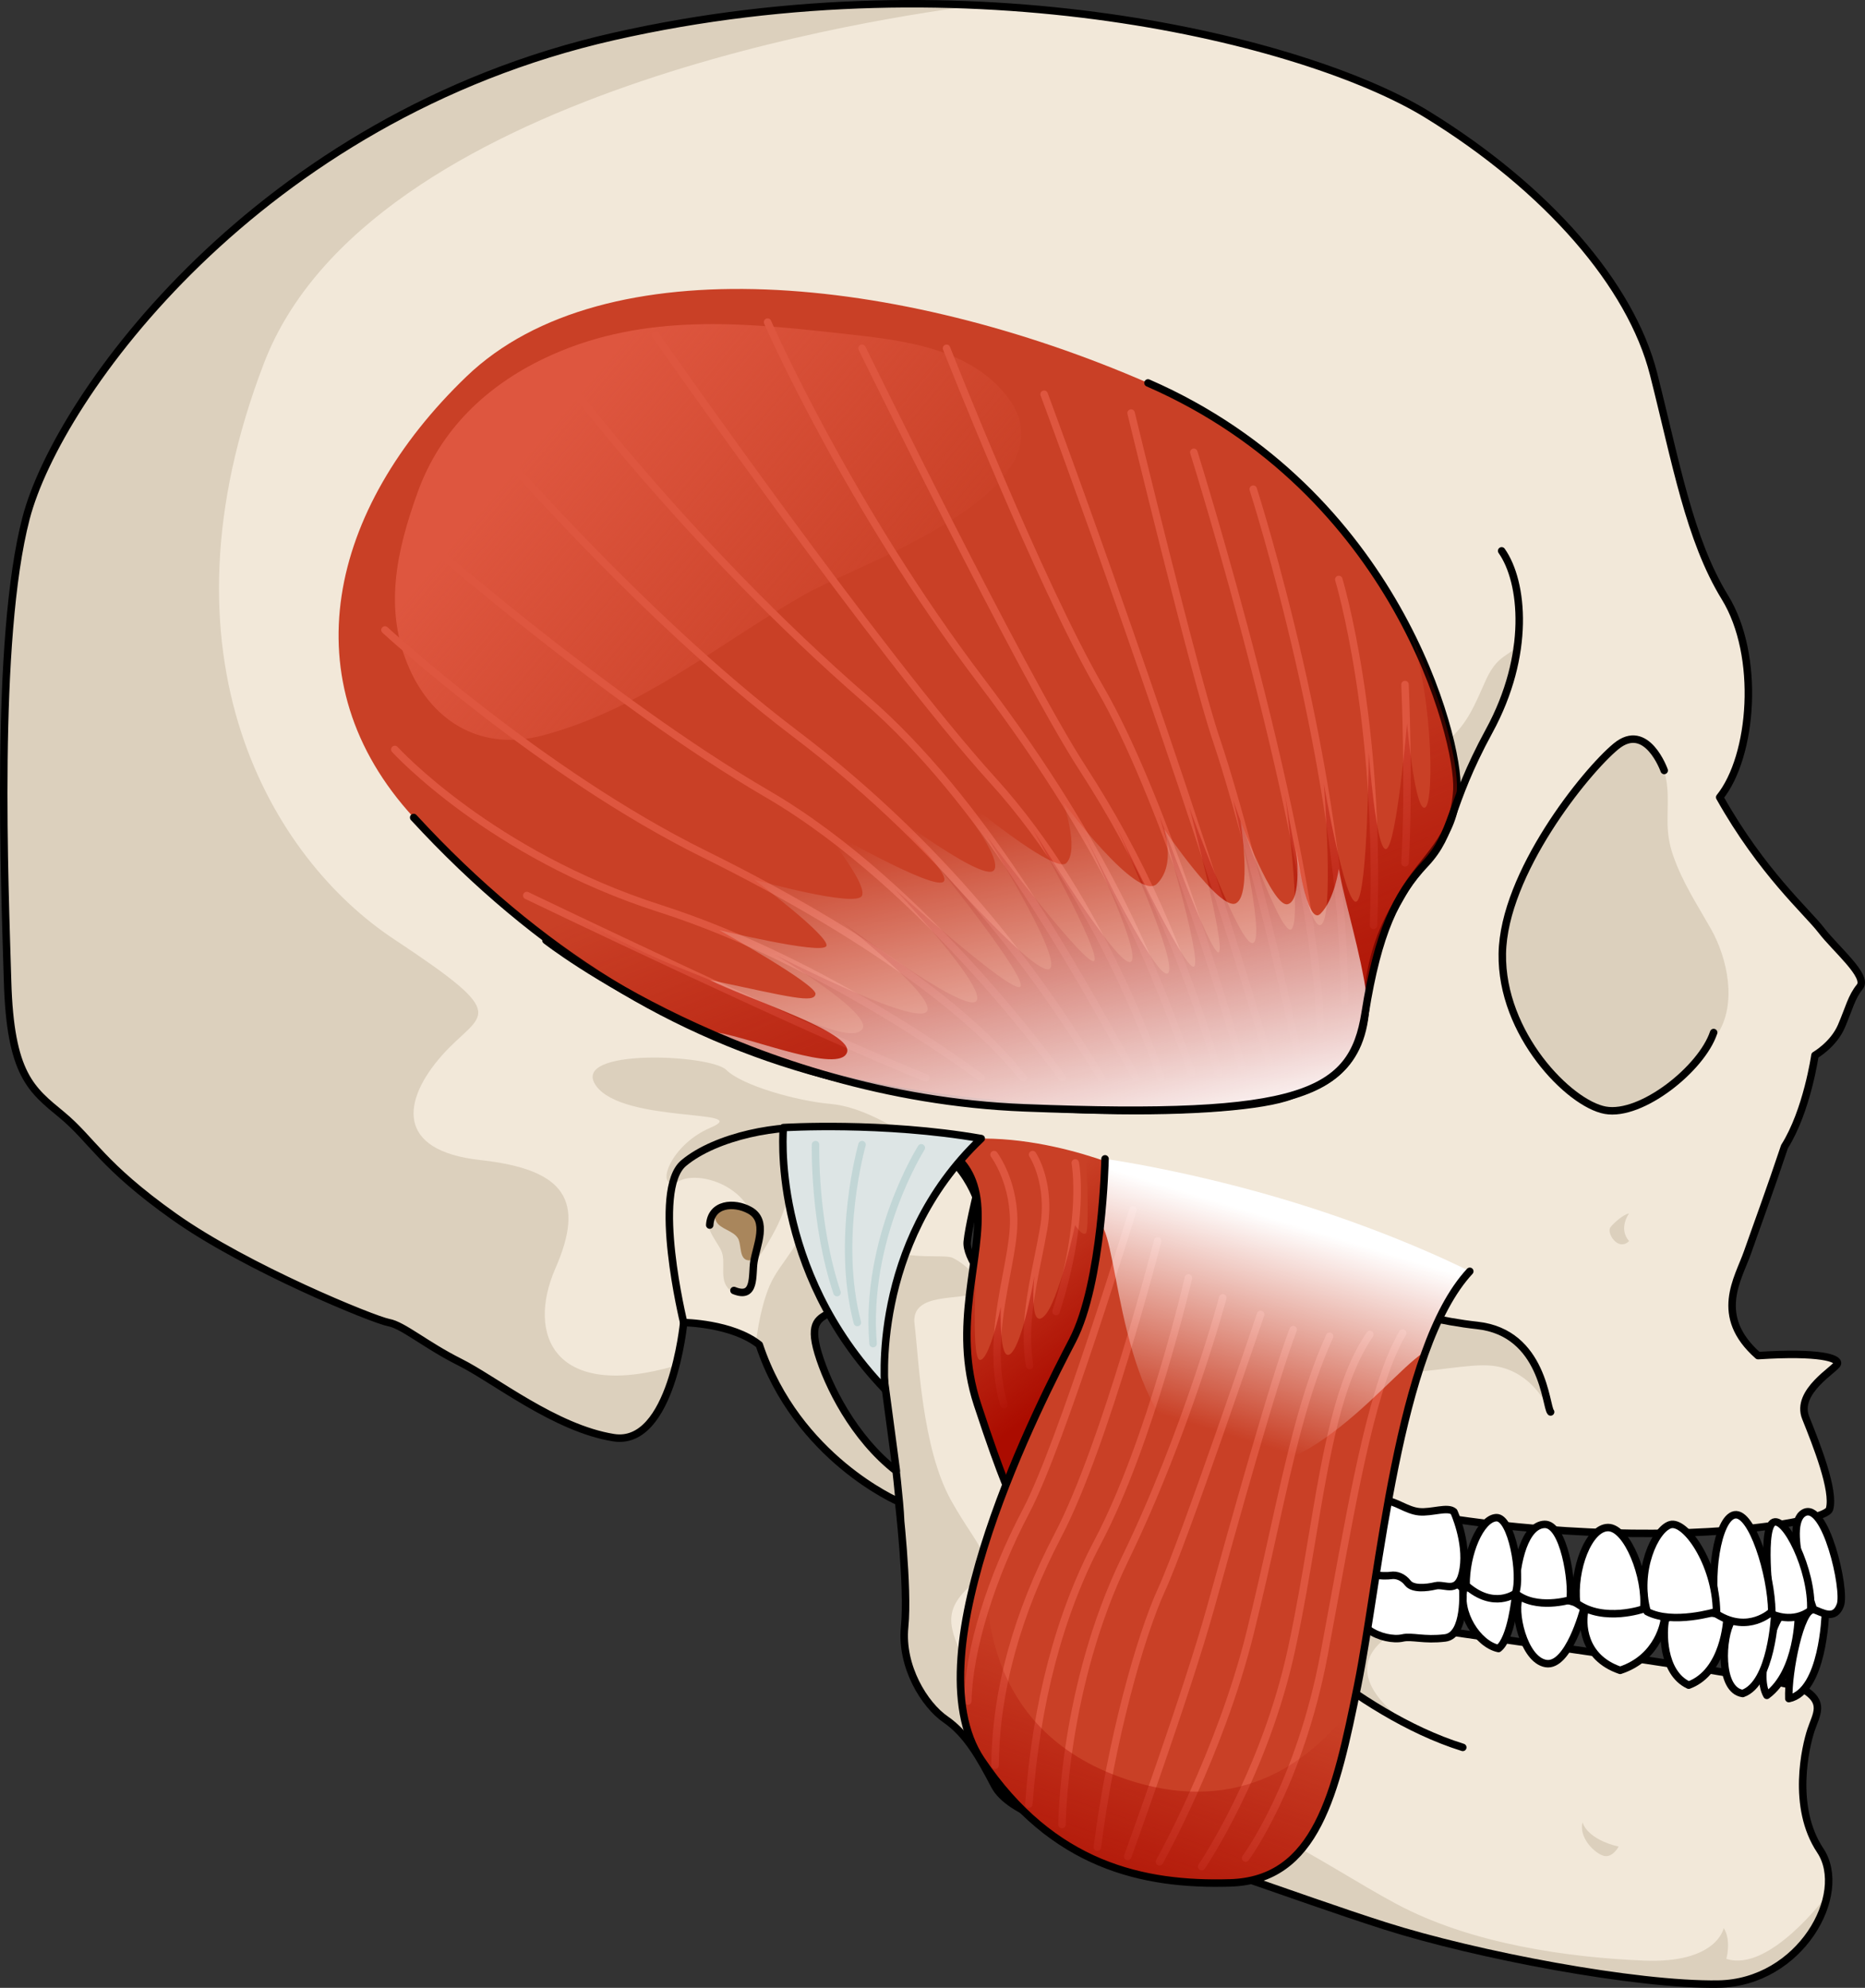 <?xml version="1.0" encoding="utf-8"?>
<!-- Generator: Adobe Illustrator 16.0.0, SVG Export Plug-In . SVG Version: 6.00 Build 0)  -->
<!DOCTYPE svg PUBLIC "-//W3C//DTD SVG 1.1//EN" "http://www.w3.org/Graphics/SVG/1.1/DTD/svg11.dtd">
<svg version="1.1" id="Layer_1" xmlns="http://www.w3.org/2000/svg" xmlns:xlink="http://www.w3.org/1999/xlink" x="0px" y="0px"
	 width="374.069px" height="398.729px" viewBox="0 0 374.069 398.729" enable-background="new 0 0 374.069 398.729"
	 xml:space="preserve">
<rect x="0" y="0" width="374.069" height="398.729" fill="#333333" stroke="none"/>
<g>
	<g>
		<g>
			<g>
				<path fill="#F2E8D9" d="M1.518,196.763c0.528,18.793,4.775,21.811,10.881,26.853c6.102,5.043,7.96,10.086,22.556,20.435
					c14.597,10.349,40.074,20.699,42.994,21.229c2.918,0.53,7.43,4.513,14.33,7.964c6.899,3.447,19.107,13.268,30.785,15.126
					c11.678,1.857,14.065-23.09,14.065-23.09s9.74,0.12,15.165,4.462c7.598,22.788,27.944,31.47,27.944,31.47
					s2.004,17.146,1.209,25.105c-0.797,7.961,3.98,15.658,8.227,18.577c4.246,2.918,6.899,7.695,9.819,13.27
					c2.92,5.572,15.128,9.023,25.211,10.881c10.087,1.856,34.767,11.41,53.077,17.25c18.312,5.839,50.424,11.94,66.877,11.677
					c16.454-0.266,26.273-18.046,20.436-26.804c-5.838-8.757-2.92-20.965-1.858-24.149s2.92-5.573-1.592-8.228
					c-4.513-2.654-74.043-11.677-80.943-13.003c-6.899-1.329-24.946-4.513-29.458-3.187c-2.92-4.51-2.652-22.557-0.531-27.068
					c61.305,18.843,115.178,10.881,116.24,7.166c1.061-3.717-2.652-13.004-4.777-18.314c-2.124-5.306,6.104-9.816,6.369-10.879
					c0.266-1.062-3.449-2.39-15.922-1.591c-9.024-7.96-3.981-15.393-2.123-20.7c1.856-5.308,4.512-12.475,7.43-21.232
					c4.513-7.164,6.104-18.311,6.104-18.311s3.716-2.123,5.308-5.839c1.594-3.715,1.982-5.787,3.698-7.915
					c1.717-2.125-4.878-7.582-7.73-11.311c-2.854-3.726-11.89-11.56-20.383-26.686c6.635-8.227,8.228-28.396,1.063-40.073
					c-7.166-11.678-9.818-27.068-14.331-44.849c-4.512-17.782-21.229-37.154-45.38-52.016
					C262.125,8.122,194.452-8.863,123.063,7.326C51.675,23.515,11.601,79.511,5.231,103.926
					C-1.137,128.343,0.984,177.968,1.518,196.763z M194.004,249.07c0.294-2.937,1.762-8.958,1.762-8.958s10.869,1.468,13.659,2.057
					c2.792,0.586,6.902,7.049,10.575,12.335c3.672,5.287,2.088,7.139,1.615,7.493c-4.698,3.523-11.162,3.523-17.478,0
					C197.822,258.47,193.71,252.007,194.004,249.07z M166.45,263.226c1.937-1.291,5.165-8.825,5.165-8.825s2.585,2.583,3.229,5.166
					c0.647,2.586,4.951,35.516,4.951,35.516c-8.609-6.673-13.775-17.22-15.713-23.678
					C162.146,264.947,164.514,264.517,166.45,263.226z"/>
				<path fill="#DCD0BD" d="M144.604,250.742c1.213,2.471-0.588,5.908,1.747,7.994c3.482,3.11,4.737-2.426,5.024-5.002
					c0.359-3.22,2.518-8.576-0.531-11.106c-1.793-1.488-6.924-1.964-8.31,0.396C140.851,245.894,143.484,248.46,144.604,250.742z"/>
				<path fill="#DCD0BD" d="M283.418,346.444c-21.089-11.942-28.879-19.504-31.535-23.982c4.902-0.844,19.385,1.568,26.893,2.961
					c0.666,0.444,1.313,0.912,1.929,1.402C264.668,335.416,283.418,346.444,283.418,346.444z"/>
				<path fill="#DCD0BD" d="M324.662,370.388c0,0-5.971-1.169-7.254-4.852c-0.741,2.92,2.152,5.947,4.051,6.649
					C323.358,372.889,324.662,370.388,324.662,370.388z"/>
				<path fill="#DCD0BD" d="M326.746,243.382c0,0-2.221,3.003,0,5.557c-2.217,2.185-4.598-1.698-3.731-2.778
					C323.881,245.081,325.608,243.644,326.746,243.382z"/>
				<path fill="#DCD0BD" d="M1.518,196.763c-0.533-18.795-2.654-68.42,3.714-92.837c6.369-24.415,46.443-80.411,117.832-96.6
					c25.374-5.754,50.274-7.313,72.922-6.272C178.397,3.267,73.948,18.196,52.963,72.801c-22.72,59.124,1.674,99.437,26.025,115.56
					c24.353,16.125,17.516,14.441,9.646,23.347c-7.869,8.903-9.479,19.086,7.719,20.981c17.201,1.897,20.963,8.203,15.051,21.712
					c-5.914,13.508-0.096,26.61,24.139,19.524c-1.807,7.009-5.467,15.559-12.479,14.444c-11.678-1.858-23.886-11.679-30.785-15.126
					c-6.9-3.451-11.412-7.434-14.33-7.964c-2.92-0.53-28.397-10.881-42.994-21.229c-14.596-10.349-16.454-15.392-22.556-20.435
					C6.293,218.573,2.046,215.556,1.518,196.763z"/>
				<path fill="#DCD0BD" d="M158.578,213.294c-0.665-0.31-1.324,0.053-1.081-1.082c1.401,0.981,7.613,2.361,8.839,0.521
					c1.999-2.994-5.194-5.617-6.609-6.192c-4.81-1.957-13.723-8.272-9.59-14.71c2.779,0.96,3.433,5.371,5.045,7.584
					c1.192,1.641,3.823,3.969,5.856,5.159c2.777,1.629,7.047,1.659,10.108,2.542c2.779,0.801,5.141,3.146,7.396,3.813
					c0.373-3.066-0.319-6.285-0.126-9.427c2.165,3.208,3.931,8.256,6.894,10.63c0.104-2.805-0.132-5.532-0.835-8.214
					c-0.986-3.746-4.527-6.573-5.205-10.273c8.219-1.877,11.922,12.644,14.526,17.354c2.301-4.756-1.683-12.306-3.147-16.835
					c4.238,2.043,6.786,4.167,8.282,8.652c0.882,2.647,2.39,10.957,6.275,10.798c6.169-0.253-2.906-20.014-2.368-23.535
					c3.521,2.61,5.646,7.273,7.452,11.161c1.385,2.978,3.436,11.425,6.422,12.617c1.862-3.57,1.674-12.781,5.576-5.791
					c2.334,4.182,7.29,2.61,11.913,2.61c7.899,0,19.585-1.426,21.763-11.045c1.376-6.073-4.575,0.238-6.295-2.09
					c-1.618-2.184,4.665-6.469,5.964-7.227c9.089-5.306,18.695-6.069,22.506-17.229c1.617-4.744,1.751-9.458,2.828-14.331
					c1-4.526,4.346-6.203,7.911-8.938c4.62-3.545,6.151-6.625,8.46-11.877c1.137-2.592,2.002-4.586,4.295-6.248
					c2.573-1.863,2.83-1.396,3.033-5.329l-1.459,4.083c0.339-0.54,0.729-0.938,1.338-0.929c-0.86,5.914-3.003,11.86-5.865,17.117
					c-8.354,15.335-6.982,20.447-12.824,26.653c-5.843,6.208-9.492,13.874-12.049,29.938c-2.556,16.065-12.414,21.178-68.276,18.986
					c-13.653-0.536-27.214-2.86-40.33-6.676c-1.583-0.46-3.159-0.94-4.729-1.444c-1.097-0.35-3.408-0.624-3.807-1.956
					c0.413-0.06,0.864-0.002,1.268,0.079"/>
				<g>
					<path fill="#DCD0BD" d="M216.939,238.362c7.617-3.808,19.896-0.362,32.918,9.766c13.022,10.131,32.918,16.278,46.299,17.726
						c12.201,1.317,13.582,13.753,14.491,16.766c-0.898-1.922-4.282-7.995-11.539-8.694c-4.438-0.431-11.917,1.32-19.527,1.561l0,0
						c-21.435,4.234-23.354,21.662-23.356,21.674c-1.663-0.472-3.333-0.964-5.01-1.476c3.512-9.008,4.418-24.675,4.647-31.272
						c-10.741-11.102-26.575-24.096-31.544-15.426c-1.721,3.004-2.914,5.087-3.751,6.547c-0.202-0.329-0.422-0.67-0.671-1.028
						c-3.672-5.286-7.784-11.749-10.574-12.335C209.322,242.169,209.322,242.169,216.939,238.362z"/>
					<path fill="#DCD0BD" d="M119.546,217.772c5.395,7.615,31.802,4.649,22.999,8.404c-8.803,3.754-11.356,13.338-6.247,10.676
						c5.111-2.662,21.207,3.285,13.018,19.194c0,0,9.521-11.421,8.899-19.194c1.651-4.364,5.402-3.74,4.235,4.607
						c-1.166,8.348-5.838,11.214-8.097,16.455c-0.975,2.265-2.142,6.309-2.722,11.424c0.187,0.134,0.382,0.261,0.558,0.402
						c7.596,22.788,27.943,31.47,27.943,31.47s2.005,17.146,1.21,25.105c-0.797,7.961,3.981,15.658,8.227,18.577
						c4.245,2.918,6.9,7.695,9.819,13.27c2.919,5.572,15.126,9.023,25.213,10.881c10.084,1.856,34.764,11.41,53.074,17.25
						c18.313,5.839,50.424,11.94,66.879,11.677c11.762-0.19,20.129-9.33,21.814-17.726l0,0c0,0-11.445,15.508-20.102,12.668
						c0.998-4.26-0.54-6.16-0.54-6.16s-1.32,7.14-16.077,6.507c-14.754-0.631-34.346-3.187-49.678-11.421
						c-15.334-8.235-32.152-21.295-46.174-18.454c-14.022,2.838-23.658,3.122-26.792-2.558c-3.131-5.679-3.966-9.303,0-10.33
						c3.968-1.026,7.759-1.026,2.315-4.15c-5.446-3.123-9.381,1.508-13.66-8.333c-4.279-9.838-7.688-13.671-1.441-19.563
						c6.247-5.893,2.521-6.826-3.424-17.433c-5.945-10.608-6.515-28.737-7.364-35.43c-0.853-6.695,9.769-4.524,12.229-6.412
						c2.462-1.888-2.292-5.776-4.563-6.863c-2.271-1.085-13.762,1.706-19.025-6.125c0,0-8.707-16.397,11.973-17.321
						c-4.591-2.625-10.963-6.885-17.574-7.454c-6.606-0.568-17.682-3.69-20.805-6.813
						C142.545,211.477,114.15,210.157,119.546,217.772z M166.346,263.226c1.938-1.291,5.167-8.825,5.167-8.825
						s2.581,2.583,3.229,5.166c0.645,2.586,4.949,35.516,4.949,35.516c-8.61-6.673-13.775-17.22-15.712-23.678
						C162.041,264.947,164.408,264.517,166.346,263.226z"/>
					<path fill="#A9865C" d="M148.503,250.291c0.162,1.059,0.355,2.125,1.217,2.424c3.232,1.118,3.194-7.817,2.299-9.365
						c-1.607-2.779-10.242-2.389-8.39,1.583c0.757,1.623,3.421,1.846,4.39,3.462C148.298,248.861,148.393,249.574,148.503,250.291z"
						/>
					<path fill="#DCD0BD" d="M310.908,283.216c-0.09-0.097-0.174-0.305-0.261-0.597
						C310.816,282.983,310.908,283.216,310.908,283.216z"/>
				</g>
				<path fill="#DCD0BD" d="M321.975,222.693c2.178,0.394,4.445-0.192,6.461-0.998c3.473-1.392,6.632-3.646,9.337-6.207
					c1.331-1.259,2.574-2.627,3.646-4.116c0.975-1.354,2.162-2.578,3.056-3.954c3.962-6.09,2.031-15.204-1.316-21.117
					c-2.796-4.936-5.683-9.272-7.571-14.692c-0.803-2.302-1.128-4.516-1.128-6.947c0-4.551,0.538-8.682-1.928-12.717
					c-1.965-3.215-5.136-4.936-8.411-2.23c-6.167,5.096-22.527,25.479-22.797,41.57
					C301.055,207.376,314.732,221.383,321.975,222.693z"/>
				
					<path fill="none" stroke="#000000" stroke-width="1.5" stroke-linecap="round" stroke-linejoin="round" stroke-miterlimit="10" d="
					M1.518,196.763c0.528,18.793,4.775,21.811,10.881,26.853c6.102,5.043,7.96,10.086,22.556,20.435
					c14.597,10.349,40.074,20.699,42.994,21.229c2.918,0.53,7.43,4.513,14.33,7.964c6.899,3.447,19.107,13.268,30.785,15.126
					c11.678,1.857,14.065-23.09,14.065-23.09s9.74,0.12,15.165,4.462c7.598,22.788,27.944,31.47,27.944,31.47
					s2.004,17.146,1.209,25.105c-0.797,7.961,3.98,15.658,8.227,18.577c4.246,2.918,6.899,7.695,9.819,13.27
					c2.92,5.572,15.128,9.023,25.211,10.881c10.087,1.856,34.767,11.41,53.077,17.25c18.312,5.839,50.424,11.94,66.877,11.677
					c16.454-0.266,26.273-18.046,20.436-26.804c-5.838-8.757-2.92-20.965-1.858-24.149s2.92-5.573-1.592-8.228
					c-4.513-2.654-74.043-11.677-80.943-13.003c-6.899-1.329-24.946-4.513-29.458-3.187c-2.92-4.51-2.652-22.557-0.531-27.068
					c61.305,18.843,115.178,10.881,116.24,7.166c1.061-3.717-2.652-13.004-4.777-18.314c-2.124-5.306,6.104-9.816,6.369-10.879
					c0.266-1.062-3.449-2.39-15.922-1.591c-9.024-7.96-3.981-15.393-2.123-20.7c1.856-5.308,4.512-12.475,7.43-21.232
					c4.513-7.164,6.104-18.311,6.104-18.311s3.716-2.123,5.308-5.839c1.594-3.715,1.982-5.787,3.698-7.915
					c1.717-2.125-4.878-7.582-7.73-11.311c-2.854-3.726-11.89-11.56-20.383-26.686c6.635-8.227,8.228-28.396,1.063-40.073
					c-7.166-11.678-9.818-27.068-14.331-44.849c-4.512-17.782-21.229-37.154-45.38-52.016
					C262.125,8.122,194.452-8.863,123.063,7.326C51.675,23.515,11.601,79.511,5.231,103.926
					C-1.137,128.343,0.984,177.968,1.518,196.763z M179.383,291.942c0,0,1.132,9.362,1.259,13.111 M142.354,245.728
					c0.248-4.333,4.838-4.714,8.012-2.977c3.817,2.091,1.384,7.015,0.849,10.338c-0.424,2.635,0.419,7.579-4.002,5.762
					 M194.004,249.07c0.294-2.937,1.762-8.958,1.762-8.958s10.869,1.468,13.659,2.057c2.792,0.586,6.902,7.049,10.575,12.335
					c3.672,5.287,2.088,7.139,1.615,7.493c-4.698,3.523-11.162,3.523-17.478,0C197.822,258.47,193.71,252.007,194.004,249.07z
					 M166.45,263.226c1.937-1.291,5.165-8.825,5.165-8.825s2.585,2.583,3.229,5.166c0.647,2.586,4.951,35.516,4.951,35.516
					c-8.609-6.673-13.775-17.22-15.713-23.678C162.146,264.947,164.514,264.517,166.45,263.226z"/>
				
					<path fill="#FFFFFF" stroke="#000000" stroke-width="1.5" stroke-linecap="round" stroke-linejoin="round" stroke-miterlimit="10" d="
					M366.111,323.688c0,0-0.423,15.627-7.319,17.021c-0.21-5.202,2.32-18.066,4.957-17.904
					C366.385,322.969,366.111,323.688,366.111,323.688z"/>
				
					<path fill="#FFFFFF" stroke="#000000" stroke-width="1.5" stroke-linecap="round" stroke-linejoin="round" stroke-miterlimit="10" d="
					M360.72,323.809c0,0,0.055,11.513-6.336,16.249c-2.581-4.551,1.727-15.131,2.637-15.784
					C357.932,323.618,359.63,322.76,360.72,323.809z"/>
				
					<path fill="#FFFFFF" stroke="#000000" stroke-width="1.5" stroke-linecap="round" stroke-linejoin="round" stroke-miterlimit="10" d="
					M355.957,323.973c0,0-0.59,13.671-6.412,15.714c-4.801-0.651-4.242-11.347-2.246-14.59
					C352.824,324.082,355.437,322.875,355.957,323.973z"/>
				
					<path fill="#FFFFFF" stroke="#000000" stroke-width="1.5" stroke-linecap="round" stroke-linejoin="round" stroke-miterlimit="10" d="
					M346.372,324.788c0,0-0.421,10.533-7.665,13.226c-5.388-2.507-5.201-10.942-4.645-13.226
					C337.87,322.316,345.959,323.404,346.372,324.788z"/>
				
					<path fill="#FFFFFF" stroke="#000000" stroke-width="1.5" stroke-linecap="round" stroke-linejoin="round" stroke-miterlimit="10" d="
					M333.794,325.012c0,0-0.938,7.43-8.834,10.03c-7.616-2.601-7.71-9.522-7.059-12.237
					C325.053,320.925,333.784,322.883,333.794,325.012z"/>
				
					<path fill="#FFFFFF" stroke="#000000" stroke-width="1.5" stroke-linecap="round" stroke-linejoin="round" stroke-miterlimit="10" d="
					M317.652,322.805c0,0-3.049,11.614-7.576,10.874c-4.529-0.739-6.683-10.72-5.281-13.49
					C309.521,320.743,316.449,320.244,317.652,322.805z"/>
				
					<path fill="#FFFFFF" stroke="#000000" stroke-width="1.5" stroke-linecap="round" stroke-linejoin="round" stroke-miterlimit="10" d="
					M303.961,320.188c0,0-0.814,8.479-3.403,10.477c-4.157-0.866-8.252-7.299-6.897-12.215
					C299.079,318.525,303.539,318.256,303.961,320.188z"/>
				
					<path fill="#FFFFFF" stroke="#000000" stroke-width="1.5" stroke-linecap="round" stroke-linejoin="round" stroke-miterlimit="10" d="
					M293.395,318.802c0,0,0.695,9.229-3.556,9.742c-4.25,0.516-6.652-0.42-8.501,0c-1.85,0.422-4.805-0.189-6.746-1.593
					c-1.939-1.402-4.159-7.452-1.434-11.681C280.414,314.827,292.699,316.399,293.395,318.802z"/>
				
					<path fill="#FFFFFF" stroke="#000000" stroke-width="1.5" stroke-linecap="round" stroke-linejoin="round" stroke-miterlimit="10" d="
					M271.994,314.476c0,0,0.656,10.148-1.746,11.902c-2.4,1.755-5.174-2.152-6.56-3.063c-1.387-0.911-4.989,1.926-6.099,0
					c-1.108-1.928-2.406-9.201-0.648-11.248C258.699,310.022,269.12,311.907,271.994,314.476z"/>
				
					<path fill="#FFFFFF" stroke="#000000" stroke-width="1.5" stroke-linecap="round" stroke-linejoin="round" stroke-miterlimit="10" d="
					M363.749,322.805c0,0-6.318-16.786-1.981-19.333c4.338-2.544,8.488,15.373,7.357,18.485
					C367.992,325.066,365.54,323.465,363.749,322.805z"/>
				
					<path fill="#FFFFFF" stroke="#000000" stroke-width="1.5" stroke-linecap="round" stroke-linejoin="round" stroke-miterlimit="10" d="
					M355.545,323.809c-0.471-0.532-2.357-16.563,0-18.355c2.356-1.791,8.014,9.431,7.639,17.541
					C359.6,325.728,355.545,323.809,355.545,323.809z"/>
				
					<path fill="#FFFFFF" stroke="#000000" stroke-width="1.5" stroke-linecap="round" stroke-linejoin="round" stroke-miterlimit="10" d="
					M355.375,323.258c0,0-4.639,4.479-10.959,0.551c-1.789-7.039,0-19.298,3.491-19.958
					C351.395,303.189,355.301,315.788,355.375,323.258z"/>
				
					<path fill="#FFFFFF" stroke="#000000" stroke-width="1.5" stroke-linecap="round" stroke-linejoin="round" stroke-miterlimit="10" d="
					M344.287,323.254c0,0-8.829,2.714-13.921,0c-2.263-8.182,1.603-16.479,4.621-17.424
					C338.005,304.888,344.157,313.52,344.287,323.254z"/>
				
					<path fill="#FFFFFF" stroke="#000000" stroke-width="1.5" stroke-linecap="round" stroke-linejoin="round" stroke-miterlimit="10" d="
					M329.687,322.712c0,0-7.995,2.826-13.465-1.134c-0.754-6.788,2.452-15.181,6.319-15.181
					C326.406,306.397,330.327,316.393,329.687,322.712z"/>
				
					<path fill="#FFFFFF" stroke="#000000" stroke-width="1.5" stroke-linecap="round" stroke-linejoin="round" stroke-miterlimit="10" d="
					M314.901,320.918c0,0-6.79,2.075-10.94-1.321c0.096-6.506,1.981-13.72,5.848-13.836
					C313.675,305.643,315.467,317.43,314.901,320.918z"/>
				
					<path fill="#FFFFFF" stroke="#000000" stroke-width="1.5" stroke-linecap="round" stroke-linejoin="round" stroke-miterlimit="10" d="
					M303.961,319.597c0,0-4.336,3.301-9.898-1.603c-0.096-6.411,2.922-13.392,6.034-13.578
					C303.209,304.228,305.282,315.921,303.961,319.597z"/>
				
					<path fill="#FFFFFF" stroke="#000000" stroke-width="1.5" stroke-linecap="round" stroke-linejoin="round" stroke-miterlimit="10" d="
					M291.61,303.226c0,0,2.733,5.952,1.886,11.398c-0.849,5.445-3.584,2.993-5.563,3.464c-1.981,0.472-4.62,0.662-5.564-0.564
					c-0.942-1.226-2.263-1.697-3.396-1.511c-1.131,0.19-7.072,0.101-7.449-2.496c0.377-4.857,4.243-12.401,6.224-12.496
					c1.981-0.094,4.338,1.959,6.885,2.205C287.177,303.472,290.385,302.132,291.61,303.226z"/>
				
					<path fill="#FFFFFF" stroke="#000000" stroke-width="1.5" stroke-linecap="round" stroke-linejoin="round" stroke-miterlimit="10" d="
					M269.355,299.796c0,0,3.018,4.317,2.168,9.938c-0.848,5.62-3.866,5.235-6.506,3.92c-2.641-1.318-2.735-2.261-4.621-1.882
					c-1.886,0.375-4.998,0.849-5.563-1.133c-0.565-1.979,1.476-11.312,4.085-12.729c2.61-1.417,3.279,0.897,5.793,1.509
					C267.225,300.032,267.374,297.53,269.355,299.796z"/>
				
					<path fill="none" stroke="#000000" stroke-width="1.5" stroke-linecap="round" stroke-linejoin="round" stroke-miterlimit="10" d="
					M333.794,154.542c0,0-3.506-9.925-9.675-4.828c-6.167,5.096-22.527,25.479-22.797,41.57
					c-0.268,16.092,13.41,30.099,20.652,31.409c7.24,1.312,19.338-8.344,21.737-15.586"/>
				
					<path fill="none" stroke="#000000" stroke-width="1.5" stroke-linecap="round" stroke-linejoin="round" stroke-miterlimit="10" d="
					M311.012,283.216c-1.004-1.086-1.366-15.917-14.749-17.362c-13.384-1.447-33.278-7.595-46.302-17.726
					c-13.021-10.128-25.3-13.573-32.917-9.766c-7.619,3.807-7.619,3.807-7.619,3.807"/>
				
					<path fill="none" stroke="#000000" stroke-width="1.5" stroke-linecap="round" stroke-linejoin="round" stroke-miterlimit="10" d="
					M195.766,240.112c0,0-6.194-17.419-22.739-9.552c-9.938,4.725-6.732,18.864-1.411,23.84"/>
				
					<path fill="none" stroke="#000000" stroke-width="1.5" stroke-linecap="round" stroke-linejoin="round" stroke-miterlimit="10" d="
					M137.129,265.279c0,0-6.487-26.558,0-31.982c6.483-5.426,19.507-7.96,27.464-6.874"/>
				
					<path fill="none" stroke="#000000" stroke-width="1.5" stroke-linecap="round" stroke-linejoin="round" stroke-miterlimit="10" d="
					M256.079,252.313c0,0,1.533,26.236-5.368,43.22"/>
				
					<path fill="none" stroke="#000000" stroke-width="1.5" stroke-linecap="round" stroke-linejoin="round" stroke-miterlimit="10" d="
					M251.242,322.601c0,0,20.114,21.025,42.152,27.896"/>
				<path fill="#DCD0BD" d="M326.746,243.382"/>
			</g>
			<path fill="#C94026" d="M186.358,229.592c0,0,8.638,0.786,9.686,11.78c1.047,10.996-5.236,24.346,0,40.315
				c5.235,15.969,7.068,19.11,7.068,19.11l16.229-20.42c0,0,6.022-19.895,5.76-20.941c-0.261-1.048,2.765-24.066,2.765-24.066
				S205.73,224.88,186.358,229.592z"/>
			<g>
				<path fill="#DE563F" d="M201.348,282.514c-0.327,0-0.628-0.216-0.722-0.546c-2.692-9.516-0.9-18.984,0.539-26.593
					c0.612-3.236,1.19-6.294,1.354-8.933c0.533-8.609-3.696-14.346-3.739-14.403c-0.249-0.331-0.182-0.801,0.149-1.05
					c0.332-0.249,0.802-0.181,1.05,0.149c0.188,0.25,4.604,6.241,4.038,15.396c-0.17,2.733-0.757,5.836-1.378,9.12
					c-1.483,7.842-3.165,16.729-0.569,25.905c0.112,0.398-0.119,0.813-0.518,0.926C201.483,282.505,201.415,282.514,201.348,282.514
					z"/>
				<path fill="#DE563F" d="M206.522,274.673c-0.358,0-0.676-0.258-0.738-0.624c-1.255-7.358,0.242-14.773,1.689-21.945
					c0.381-1.884,0.773-3.831,1.11-5.745c1.541-8.772-2.06-14.299-2.096-14.354c-0.229-0.345-0.137-0.811,0.208-1.04
					s0.811-0.137,1.04,0.208c0.163,0.244,3.969,6.087,2.324,15.445c-0.339,1.933-0.734,3.89-1.116,5.782
					c-1.421,7.037-2.889,14.313-1.682,21.396c0.069,0.408-0.205,0.796-0.613,0.865C206.606,274.67,206.564,274.673,206.522,274.673z
					"/>
				<path fill="#DE563F" d="M211.816,263.825c-0.075,0-0.152-0.012-0.229-0.036c-0.395-0.126-0.612-0.548-0.485-0.942
					c5.849-18.285,3.854-29.341,3.833-29.451c-0.078-0.406,0.189-0.799,0.597-0.876c0.396-0.084,0.798,0.188,0.876,0.597
					c0.089,0.462,2.087,11.543-3.878,30.188C212.429,263.622,212.134,263.825,211.816,263.825z"/>
			</g>
			<linearGradient id="SVGID_1_" gradientUnits="userSpaceOnUse" x1="199.281" y1="246.386" x2="219.948" y2="274.053">
				<stop  offset="0" style="stop-color:#AB0C00;stop-opacity:0"/>
				<stop  offset="1" style="stop-color:#AB0C00"/>
			</linearGradient>
			<path fill="url(#SVGID_1_)" d="M225.102,259.437c-0.261-1.048,2.765-24.066,2.765-24.066s-3.952-1.868-9.967-3.674
				c0.179,4.594,0.521,15.155-0.087,15.661c-0.777,0.647-2.184-1.63-2.184-1.63s-3.31,15.73-6.307,18.366s-1.84-8.175-1.84-8.175
				s-2.241,13.212-4.704,15.545s-2.038-9.331-2.038-9.331s-2.368,11.017-4.246,10.628s-0.509-21.256-0.509-21.256l-0.452,0.266
				c-1.155,8.737-3.175,18.678,0.511,29.917c5.235,15.969,7.068,19.11,7.068,19.11l16.229-20.42
				C219.342,280.378,225.364,260.483,225.102,259.437z"/>
			
				<path fill="none" stroke="#000000" stroke-width="1.5" stroke-linecap="round" stroke-linejoin="round" stroke-miterlimit="10" d="
				M186.358,229.592c0,0,8.638,0.786,9.686,11.78c1.047,10.996-5.236,24.346,0,40.315c5.235,15.969,7.068,19.11,7.068,19.11
				l16.229-20.42c0,0,6.022-19.895,5.76-20.941c-0.261-1.048,2.765-24.066,2.765-24.066"/>
			<g>
				<path fill="#C94026" d="M221.64,232.445c0,0-0.483,24.812-6.502,36.397c-6.019,11.585-32.646,62.85-18.331,84.146
					c14.313,21.298,32.517,25.195,49.891,24.689c17.364-0.505,21.214-17.866,25.621-39.664c4.405-21.793,7.966-67.386,22.481-83.009
					"/>
				<g>
					<path fill="#DE563F" d="M220.109,371.265c-0.031,0-0.063-0.002-0.094-0.006c-0.411-0.051-0.703-0.426-0.651-0.837
						c2.63-21.134,8.636-42.527,12.951-51.928c4.538-9.886,19.663-54.627,19.815-55.078c0.134-0.392,0.555-0.6,0.951-0.471
						c0.393,0.133,0.603,0.559,0.471,0.951c-0.153,0.451-15.304,45.268-19.874,55.223c-4.269,9.299-10.215,30.504-12.826,51.488
						C220.806,370.987,220.482,371.265,220.109,371.265z"/>
					<path fill="#DE563F" d="M213.009,366.721h-0.003c-0.414-0.002-0.749-0.339-0.747-0.753c0.001-0.275,0.245-27.899,12.732-53.626
						c12.378-25.509,19.474-51.955,19.544-52.219c0.106-0.4,0.519-0.641,0.917-0.532c0.4,0.106,0.639,0.517,0.532,0.917
						c-0.07,0.266-7.2,26.846-19.644,52.488c-12.34,25.424-12.581,52.705-12.582,52.978
						C213.757,366.387,213.422,366.721,213.009,366.721z"/>
					<path fill="#DE563F" d="M206.36,362.634c-0.019,0-0.037-0.001-0.056-0.002c-0.413-0.03-0.724-0.39-0.693-0.803
						c1.482-20.41,6.172-38.235,13.939-52.979c10.504-19.942,18.012-52.365,18.086-52.69c0.093-0.403,0.496-0.654,0.899-0.563
						c0.403,0.093,0.655,0.495,0.563,0.899c-0.075,0.327-7.626,32.938-18.222,53.054c-7.67,14.56-12.304,32.186-13.771,52.389
						C207.079,362.333,206.75,362.634,206.36,362.634z"/>
					<path fill="#DE563F" d="M199.583,354.838h-0.006c-0.414-0.003-0.747-0.342-0.744-0.756
						c0.119-14.939,4.403-30.591,12.732-46.519c9.456-18.084,19.804-58.43,19.907-58.835c0.102-0.401,0.51-0.642,0.912-0.541
						c0.401,0.103,0.644,0.511,0.541,0.912c-0.104,0.407-10.494,40.921-20.03,59.159c-8.219,15.715-12.445,31.136-12.563,45.835
						C200.33,354.506,199.994,354.838,199.583,354.838z"/>
					<path fill="#DE563F" d="M194.118,341.957c-0.005,0-0.009,0-0.009,0c-0.419-0.008-0.749-0.35-0.741-0.764
						c0.192-10.436,4.61-24.84,11.818-38.532c7.043-13.373,21.191-59.736,21.333-60.203c0.121-0.396,0.54-0.617,0.937-0.499
						c0.396,0.121,0.619,0.54,0.499,0.937c-0.143,0.468-14.333,46.966-21.44,60.465c-6.999,13.293-11.461,27.801-11.646,37.86
						C194.86,341.63,194.526,341.957,194.118,341.957z"/>
					<path fill="#DE563F" d="M226.187,373.123c-0.085,0-0.171-0.015-0.256-0.045c-0.389-0.142-0.591-0.571-0.449-0.961
						c0.118-0.326,11.875-32.806,16.557-49.65c4.49-16.156,12.85-46.23,16.643-56.041c0.147-0.386,0.583-0.582,0.97-0.429
						c0.387,0.149,0.578,0.583,0.429,0.97c-3.767,9.742-12.112,39.771-16.596,55.902c-4.697,16.899-16.474,49.433-16.592,49.76
						C226.781,372.934,226.493,373.123,226.187,373.123z"/>
					<path fill="#DE563F" d="M232.554,374.187c-0.124,0-0.251-0.031-0.367-0.097c-0.361-0.203-0.488-0.661-0.285-1.021
						c0.121-0.215,12.144-21.694,18.101-45.683c1.791-7.217,3.276-13.915,4.713-20.393c3.35-15.104,6.242-28.149,11.285-39.271
						c0.172-0.379,0.617-0.543,0.992-0.373c0.377,0.171,0.545,0.615,0.373,0.992c-4.978,10.979-7.854,23.953-11.186,38.976
						c-1.438,6.487-2.926,13.195-4.723,20.43c-6.007,24.192-18.127,45.842-18.249,46.058
						C233.07,374.049,232.815,374.187,232.554,374.187z"/>
					<path fill="#DE563F" d="M241.02,375.162c-0.146,0-0.294-0.043-0.424-0.132c-0.341-0.234-0.428-0.701-0.193-1.043
						c0.125-0.182,12.575-18.509,17.963-43.557c1.626-7.563,2.868-14.978,4.069-22.147c2.855-17.047,5.321-31.77,11.707-41.024
						c0.235-0.341,0.701-0.428,1.043-0.191c0.341,0.235,0.427,0.702,0.191,1.043c-6.195,8.98-8.636,23.55-11.462,40.42
						c-1.204,7.188-2.448,14.62-4.082,22.215c-5.453,25.352-18.066,43.907-18.193,44.092
						C241.493,375.049,241.259,375.162,241.02,375.162z"/>
					<path fill="#DE563F" d="M249.839,373.444c-0.157,0-0.314-0.049-0.45-0.15c-0.331-0.248-0.398-0.718-0.149-1.05
						c0.106-0.142,10.711-14.522,15.615-40.627c0.726-3.861,1.431-7.724,2.129-11.539c4.085-22.352,7.943-43.464,13.719-53.062
						c0.213-0.356,0.673-0.471,1.029-0.256c0.354,0.214,0.47,0.675,0.256,1.029c-5.635,9.363-9.469,30.345-13.528,52.559
						c-0.698,3.817-1.404,7.682-2.13,11.546c-4.974,26.475-15.782,41.105-15.891,41.25
						C250.291,373.341,250.066,373.444,249.839,373.444z"/>
				</g>
				<linearGradient id="SVGID_2_" gradientUnits="userSpaceOnUse" x1="232.888" y1="332.812" x2="213.197" y2="389.612">
					<stop  offset="0" style="stop-color:#AB0C00;stop-opacity:0"/>
					<stop  offset="1" style="stop-color:#AB0C00"/>
				</linearGradient>
				<path fill="url(#SVGID_2_)" d="M225.973,356.918c-30.008-10.007-29.265-38.138-27.438-50.198
					c-5.736,17.084-8.963,35.504-1.728,46.269c14.313,21.298,32.517,25.195,49.891,24.689c16.35-0.476,20.718-15.896,24.852-35.893
					C263.679,352.624,249.188,364.661,225.973,356.918z"/>
				
					<linearGradient id="SVGID_3_" gradientUnits="userSpaceOnUse" x1="273.7" y1="155.402" x2="258.608" y2="202.357" gradientTransform="matrix(1.001 -0.021 0.012 1.016 -17.444 90.899)">
					<stop  offset="0.043" style="stop-color:#FFFFFF"/>
					<stop  offset="0.925" style="stop-color:#FFFFFF;stop-opacity:0"/>
				</linearGradient>
				<path fill="url(#SVGID_3_)" d="M221.64,232.445c0,0-0.117,5.787-0.91,13.075c3.789,3.595,3.53,38.457,20.953,47.219
					c18.935,9.523,38.727-19.916,44.979-21.991c2.006-6.47,4.631-11.967,8.139-15.743c0,0-14.047-7.276-34.979-13.73
					C238.892,234.819,221.64,232.445,221.64,232.445z"/>
				
					<path fill="none" stroke="#000000" stroke-width="1.5" stroke-linecap="round" stroke-linejoin="round" stroke-miterlimit="10" d="
					M221.64,232.445c0,0-0.483,24.812-6.502,36.397c-6.019,11.585-32.646,62.85-18.331,84.146
					c14.313,21.298,32.517,25.195,49.891,24.689c17.364-0.505,21.214-17.866,25.621-39.664c4.405-21.793,7.966-67.386,22.481-83.009
					"/>
			</g>
			<path fill="#DDE5E5" d="M177.509,278.673c0,0-3.049-29.078,19.298-50.298c-19.711-3.449-39.68-2.199-39.68-2.199
				S154.348,254.526,177.509,278.673z"/>
			
				<path fill="none" stroke="#000000" stroke-width="1.5" stroke-linecap="round" stroke-linejoin="round" stroke-miterlimit="10" d="
				M177.509,278.673c0,0-3.049-29.078,19.298-50.298c-19.711-3.449-39.68-2.199-39.68-2.199S154.348,254.526,177.509,278.673z"/>
			<path fill="#C94026" d="M258.942,219.777c4.323-1.705,13.591-3.809,14.864-16.551c1.272-12.743,3.417-16.901,7.621-24.19
				c4.204-7.288,10.245-10.536,10.782-20.637c0.537-10.1-12.168-59.877-61.956-81.59c-49.787-21.712-109.044-27.841-136.67-1.307
				c-27.626,26.533-35.676,61.225-10.61,88.476s52.536,43.626,82.227,51.559C199.734,224.765,248.293,223.979,258.942,219.777z"/>
			
				<path fill="none" stroke="#000000" stroke-width="1.5" stroke-linecap="round" stroke-linejoin="round" stroke-miterlimit="10" d="
				M82.974,163.979c25.065,27.251,52.536,43.626,82.227,51.559c34.534,9.228,83.093,8.441,93.742,4.24
				c4.323-1.705,13.591-3.809,14.864-16.551c1.272-12.743,3.417-16.901,7.621-24.19c4.204-7.288,10.245-10.536,10.782-20.637
				c0.537-10.1-12.168-59.877-61.956-81.59"/>
			<linearGradient id="SVGID_4_" gradientUnits="userSpaceOnUse" x1="112.203" y1="83.127" x2="175.705" y2="136.678">
				<stop  offset="0" style="stop-color:#DE563F"/>
				<stop  offset="1" style="stop-color:#DE563F;stop-opacity:0"/>
			</linearGradient>
			<path fill="url(#SVGID_4_)" d="M109.105,71.912c18.518-8.864,37.934-7.451,57.722-5.228c11.689,1.313,25.811,2.235,34.209,11.659
				c17.229,19.336-28.511,34.566-39.453,40.801c-17.588,10.021-32.619,22.962-52.597,28.339
				c-12.075,3.249-21.933-2.328-26.827-13.279c-5.297-11.852-2.629-23.678,1.605-35.446C88.329,86.07,97.716,77.365,109.105,71.912z
				"/>
			<path fill="#DE563F" d="M269.669,201.6L269.669,201.6c-0.415,0-0.75-0.336-0.75-0.751c0.038-45.273-18.087-101.933-18.271-102.5
				c-0.127-0.395,0.089-0.817,0.483-0.944c0.394-0.126,0.816,0.09,0.944,0.483c0.184,0.569,18.382,57.454,18.343,102.963
				C270.419,201.265,270.083,201.6,269.669,201.6z"/>
			<path fill="#DE563F" d="M227.867,216.955c-0.264,0-0.52-0.139-0.656-0.386l-0.794-1.426
				c-12.735-22.898-30.179-54.258-53.142-74.211c-36.153-31.411-61.771-66.092-62.025-66.438c-0.245-0.334-0.173-0.804,0.16-1.049
				c0.335-0.248,0.805-0.173,1.049,0.16c0.254,0.346,25.778,34.897,61.801,66.194c23.162,20.127,40.679,51.619,53.469,74.614
				l0.793,1.427c0.201,0.361,0.071,0.818-0.291,1.02C228.115,216.925,227.99,216.955,227.867,216.955z"/>
			<path fill="#DE563F" d="M196.806,216.955c-0.158,0-0.317-0.05-0.453-0.153c-0.302-0.229-30.511-23.054-64.231-33.856
				c-34.044-10.905-53.297-31.902-53.487-32.113c-0.277-0.308-0.254-0.781,0.054-1.06c0.308-0.274,0.781-0.254,1.06,0.054
				c0.188,0.208,19.191,20.915,52.831,31.691c33.974,10.883,64.38,33.86,64.683,34.091c0.33,0.251,0.394,0.722,0.143,1.051
				C197.256,216.854,197.032,216.955,196.806,216.955z"/>
			<path fill="#DE563F" d="M249.171,215.139c-0.331,0-0.634-0.22-0.724-0.555c-3.807-14.08-16.327-55.195-28.402-76.075
				c-12.535-21.676-30.708-67.908-30.89-68.373c-0.151-0.386,0.039-0.82,0.425-0.972c0.389-0.15,0.82,0.039,0.972,0.425
				c0.182,0.463,18.313,46.591,30.792,68.17c12.155,21.018,24.731,62.301,28.551,76.435c0.108,0.399-0.128,0.812-0.528,0.919
				C249.301,215.131,249.235,215.139,249.171,215.139z"/>
			<path fill="#DE563F" d="M260.218,211.931c-0.349,0-0.661-0.245-0.734-0.601c-3.97-19.496-11.723-49.444-16.266-62.831
				c-4.342-12.792-16.951-64.943-17.078-65.469c-0.097-0.402,0.15-0.808,0.554-0.905c0.391-0.093,0.808,0.149,0.905,0.554
				c0.126,0.524,12.72,52.609,17.039,65.338c4.56,13.435,12.336,43.469,16.316,63.015c0.082,0.405-0.18,0.802-0.586,0.885
				C260.318,211.926,260.268,211.931,260.218,211.931z"/>
			<path fill="#DE563F" d="M239.032,215.954c-0.308,0-0.596-0.19-0.706-0.496l-0.336-0.935
				c-6.471-17.972-15.332-42.583-41.781-77.436c-26.716-35.203-42.78-71.81-42.939-72.175c-0.165-0.38,0.009-0.822,0.388-0.987
				c0.381-0.165,0.821,0.008,0.987,0.388c0.158,0.364,16.156,36.813,42.76,71.868c26.588,35.034,35.494,59.771,41.997,77.834
				l0.337,0.935c0.14,0.39-0.063,0.819-0.452,0.96C239.202,215.94,239.116,215.954,239.032,215.954z"/>
			<path fill="#DE563F" d="M213.085,216.955c-0.236,0-0.469-0.111-0.614-0.319c-0.267-0.379-27.015-38.14-58.892-56.708
				c-32.086-18.691-69.252-51.337-69.624-51.665c-0.311-0.273-0.341-0.748-0.066-1.059c0.275-0.311,0.748-0.341,1.059-0.066
				c0.37,0.326,37.429,32.877,69.388,51.493c32.164,18.736,59.095,56.761,59.362,57.144c0.238,0.339,0.157,0.807-0.183,1.044
				C213.384,216.911,213.233,216.955,213.085,216.955z"/>
			<path fill="#DE563F" d="M205.215,216.955c-0.222,0-0.441-0.098-0.589-0.285c-11.056-13.974-33.693-29.854-63.743-44.714
				c-32.75-16.194-63.866-44.755-64.177-45.042c-0.305-0.28-0.323-0.755-0.042-1.06c0.28-0.304,0.755-0.324,1.06-0.042
				c0.309,0.285,31.271,28.702,63.823,44.8c38.766,19.169,56.339,35.121,64.255,45.128c0.257,0.324,0.202,0.796-0.123,1.053
				C205.541,216.902,205.377,216.955,205.215,216.955z"/>
			<path fill="#DE563F" d="M220.894,216.955c-0.254,0-0.502-0.129-0.643-0.361c-10.772-17.802-28.856-44.319-61.387-68.979
				c-31.699-24.029-62.997-60.913-63.31-61.282c-0.267-0.316-0.228-0.79,0.089-1.058c0.318-0.265,0.791-0.226,1.058,0.089
				c0.311,0.369,31.504,37.129,63.069,61.056c32.735,24.814,50.928,51.49,61.764,69.396c0.215,0.354,0.101,0.815-0.253,1.03
				C221.159,216.92,221.025,216.955,220.894,216.955z"/>
			<path fill="#DE563F" d="M232.845,216.955c-0.319,0-0.616-0.205-0.716-0.526c-0.106-0.343-10.938-34.495-33.557-59.41
				c-22.769-25.079-67.279-88.768-67.727-89.407c-0.237-0.34-0.153-0.808,0.186-1.045c0.343-0.237,0.808-0.153,1.045,0.186
				c0.446,0.64,44.902,64.25,67.607,89.259c22.847,25.165,33.77,59.626,33.877,59.971c0.123,0.396-0.097,0.816-0.492,0.939
				C232.994,216.944,232.919,216.955,232.845,216.955z"/>
			<path fill="#DE563F" d="M244.44,215.954c-0.322,0-0.619-0.208-0.718-0.532c-7.657-25.204-15.562-42.883-27.282-61.02
				c-12.354-19.116-43.89-83.562-44.207-84.211c-0.182-0.372-0.027-0.821,0.345-1.003c0.37-0.183,0.821-0.027,1.003,0.345
				c0.316,0.647,31.814,65.013,44.119,84.055c11.802,18.263,19.757,36.051,27.458,61.398c0.12,0.396-0.104,0.815-0.5,0.936
				C244.586,215.943,244.513,215.954,244.44,215.954z"/>
			<path fill="#DE563F" d="M254.738,214.214c-0.325,0-0.625-0.213-0.721-0.541c-16.374-56.491-45.009-133.56-45.296-134.331
				c-0.145-0.389,0.054-0.82,0.441-0.965c0.39-0.144,0.82,0.054,0.965,0.441c0.287,0.772,28.94,77.892,45.331,134.437
				c0.115,0.398-0.114,0.814-0.512,0.93C254.877,214.204,254.807,214.214,254.738,214.214z"/>
			<path fill="#DE563F" d="M264.863,207.246c-0.403,0-0.736-0.319-0.75-0.725c-1.305-38.661-25.14-114.807-25.381-115.571
				c-0.124-0.396,0.096-0.816,0.49-0.941s0.816,0.096,0.941,0.49c0.241,0.767,24.138,77.108,25.449,115.972
				c0.014,0.414-0.311,0.761-0.725,0.775C264.88,207.246,264.871,207.246,264.863,207.246z"/>
			<path fill="#DE563F" d="M275.497,186.347c-0.01,0-0.019,0-0.027,0c-0.414-0.016-0.738-0.363-0.724-0.776
				c1.472-41.086-6.854-68.849-6.938-69.124c-0.121-0.396,0.102-0.815,0.497-0.937c0.402-0.121,0.815,0.103,0.937,0.497
				c0.085,0.278,8.484,28.282,7.004,69.616C276.231,186.028,275.898,186.347,275.497,186.347z"/>
			<path fill="#DE563F" d="M281.807,173.824c-0.016,0-0.03,0-0.045-0.001c-0.414-0.024-0.729-0.38-0.705-0.793
				c0.909-15.352,0.009-35.492,0-35.693c-0.02-0.414,0.301-0.765,0.715-0.783c0.421-0.025,0.764,0.301,0.783,0.715
				c0.01,0.202,0.913,20.419,0,35.85C282.531,173.517,282.2,173.824,281.807,173.824z"/>
			<path fill="#DE563F" d="M185.694,216.955c-0.093,0-0.188-0.018-0.279-0.054c-23.795-9.534-79.515-36.327-80.074-36.597
				c-0.373-0.18-0.53-0.628-0.351-1.001c0.179-0.373,0.627-0.533,1.001-0.351c0.56,0.27,56.233,27.041,79.982,36.556
				c0.384,0.154,0.571,0.591,0.417,0.976C186.273,216.777,185.991,216.955,185.694,216.955z"/>
			<linearGradient id="SVGID_5_" gradientUnits="userSpaceOnUse" x1="186.554" y1="155.29" x2="220.208" y2="239.307">
				<stop  offset="0" style="stop-color:#AB0C00;stop-opacity:0"/>
				<stop  offset="1" style="stop-color:#AB0C00"/>
			</linearGradient>
			<path fill="url(#SVGID_5_)" d="M285.878,161.952c-2.038,1.349-3.663-16.824-3.663-16.824s-2.108,24.307-4.146,25.156
				s-3.529-19.258-3.529-19.258s-0.208,28.43-2.439,29.789s-6.576-23.644-6.576-23.644s2.184,27.38-0.66,28.364
				s-7.11-26.175-7.11-26.175s3.499,25.87,1.189,27.06s-11.618-25.988-11.618-25.988s6.624,27.517,4.038,28.706
				s-12.811-27.187-12.811-27.187s7.413,28.205,5.889,29.055s-11.895-27.347-11.895-27.347s8.833,29.385,6.902,30.234
				s-15.734-28.536-15.734-28.536s13.079,28.536,10.485,29.895c-2.24,1.173-13.998-22.468-17.165-28.942
				c2.771,5.744,11.771,24.835,9.835,26.564c-2.28,2.038-19.757-26.61-19.757-26.61s13.544,24.402,12.399,26.44
				s-21.616-24.969-21.616-24.969s14.947,23.95,12.739,26.498s-22.725-20.716-22.725-20.716s18.309,22.754,16.741,24.398
				s-25.271-19.649-25.271-19.649s19.024,20.213,16.385,22.582s-27.338-16.249-27.338-16.249s20.635,16.258,17.267,18.466
				s-30.243-11.576-30.243-11.576s20.023,11.916,17.456,15.006s-14.928-3.77-37.243-12.659c-22.063-8.789-53.726-31.35-54.441-31.86
				c0.569,0.67,1.143,1.34,1.751,2.002c25.065,27.251,52.536,43.626,82.227,51.559c34.534,9.228,83.093,8.441,93.742,4.24
				c4.323-1.705,13.591-3.809,14.864-16.551c1.272-12.743,3.417-16.901,7.621-24.19c4.204-7.288,10.245-10.536,10.782-20.637
				c0.247-4.65-2.317-17.717-10.015-32.581C287.24,136.466,287.815,160.671,285.878,161.952z"/>
			<linearGradient id="SVGID_6_" gradientUnits="userSpaceOnUse" x1="216.6" y1="237.597" x2="198.823" y2="156.07">
				<stop  offset="0.043" style="stop-color:#FFFFFF"/>
				<stop  offset="0.925" style="stop-color:#FFFFFF;stop-opacity:0"/>
			</linearGradient>
			<path fill="url(#SVGID_6_)" d="M258.942,219.777c4.323-1.705,13.591-3.809,14.864-16.551c0.112-1.124,0.233-2.159,0.36-3.157
				c-1.285-9.199-4.366-18.737-5.642-25.771c0,0-0.863,6.171-3.662,8.969c-2.797,2.798-4.878-13.191-4.878-13.191
				s1.272,10.65-1.738,11.295c-3.014,0.646-9.426-16.691-9.426-16.691s2.315,14.771-0.912,16.495
				c-3.228,1.723-14.471-14.953-14.471-14.953s2.515,7.158-1.357,11.03c-3.873,3.872-18.867-16.41-18.867-16.41
				s3.296,9.384,0.713,12.233c-2.583,2.849-25.671-16.966-25.671-16.966s13.274,15.408,11.123,18.42
				c-2.152,3.012-25.97-15.408-25.97-15.408s17.429,15.275,15.922,17.643s-24.738-11.067-24.738-11.067s9.389,11.351,8.314,13.934
				s-21.676-3.214-21.676-3.214s15.567,11.649,14.493,13.371c-1.075,1.721-21.485-3.233-21.485-3.233s19.545,10.877,19.328,12.812
				c-0.215,1.936-5.057,0.639-21.213-2.807c7.064,3.662,29.227,10.535,27.506,14.623c-1.722,4.089-18.448-2.744-25.926-4.081
				c0.25,0.47,0.52,0.955,0.803,1.448c6.698,2.811,13.52,5.134,20.463,6.989C199.734,224.765,248.293,223.979,258.942,219.777z"/>
			
				<path fill="none" stroke="#000000" stroke-width="1.5" stroke-linecap="round" stroke-linejoin="round" stroke-miterlimit="10" d="
				M109.506,188.623c0,0,40.162,31.399,96.024,33.59c55.862,2.191,65.721-2.921,68.276-18.986
				c2.557-16.064,6.206-23.73,12.049-29.938c5.842-6.206,4.471-11.318,12.824-26.653c8.353-15.334,6.892-29.938,2.512-36.146"/>
			<g>
				<linearGradient id="SVGID_7_" gradientUnits="userSpaceOnUse" x1="244.213" y1="282.864" x2="220.332" y2="181.217">
					<stop  offset="0" style="stop-color:#AB0C00;stop-opacity:0"/>
					<stop  offset="0.568" style="stop-color:#AB0C00"/>
					<stop  offset="1" style="stop-color:#AB0C00;stop-opacity:0"/>
				</linearGradient>
				<path fill="url(#SVGID_7_)" d="M217.034,166.311c-0.495-1.024-0.794-1.632-0.794-1.632S216.533,165.288,217.034,166.311z"/>
			</g>
		</g>
		<path fill="#C2D6D6" d="M175.118,270.256c-0.386,0-0.714-0.296-0.746-0.688c-1.769-21.346,9.668-39.554,9.784-39.735
			c0.222-0.35,0.685-0.451,1.035-0.229c0.349,0.223,0.451,0.687,0.229,1.036c-0.113,0.177-11.279,17.977-9.555,38.806
			c0.034,0.412-0.272,0.774-0.686,0.809C175.16,270.255,175.139,270.256,175.118,270.256z"/>
		<path fill="#C2D6D6" d="M171.961,266.029c-0.332,0-0.636-0.223-0.725-0.56c-4.469-17.027,0.896-35.898,0.95-36.087
			c0.116-0.396,0.528-0.622,0.93-0.512c0.397,0.115,0.627,0.531,0.512,0.93c-0.054,0.185-5.302,18.67-0.94,35.288
			c0.105,0.4-0.135,0.811-0.535,0.916C172.089,266.021,172.024,266.029,171.961,266.029z"/>
		<path fill="#C2D6D6" d="M167.882,260.03c-0.313,0-0.606-0.198-0.711-0.512c-4.736-14.161-4.347-29.792-4.343-29.948
			c0.012-0.407,0.346-0.729,0.75-0.729c0.007,0,0.014,0,0.021,0c0.414,0.012,0.74,0.357,0.729,0.771
			c-0.005,0.153-0.385,15.527,4.265,29.429c0.132,0.394-0.08,0.818-0.473,0.949C168.041,260.018,167.961,260.03,167.882,260.03z"/>
	</g>
</g>
</svg>
